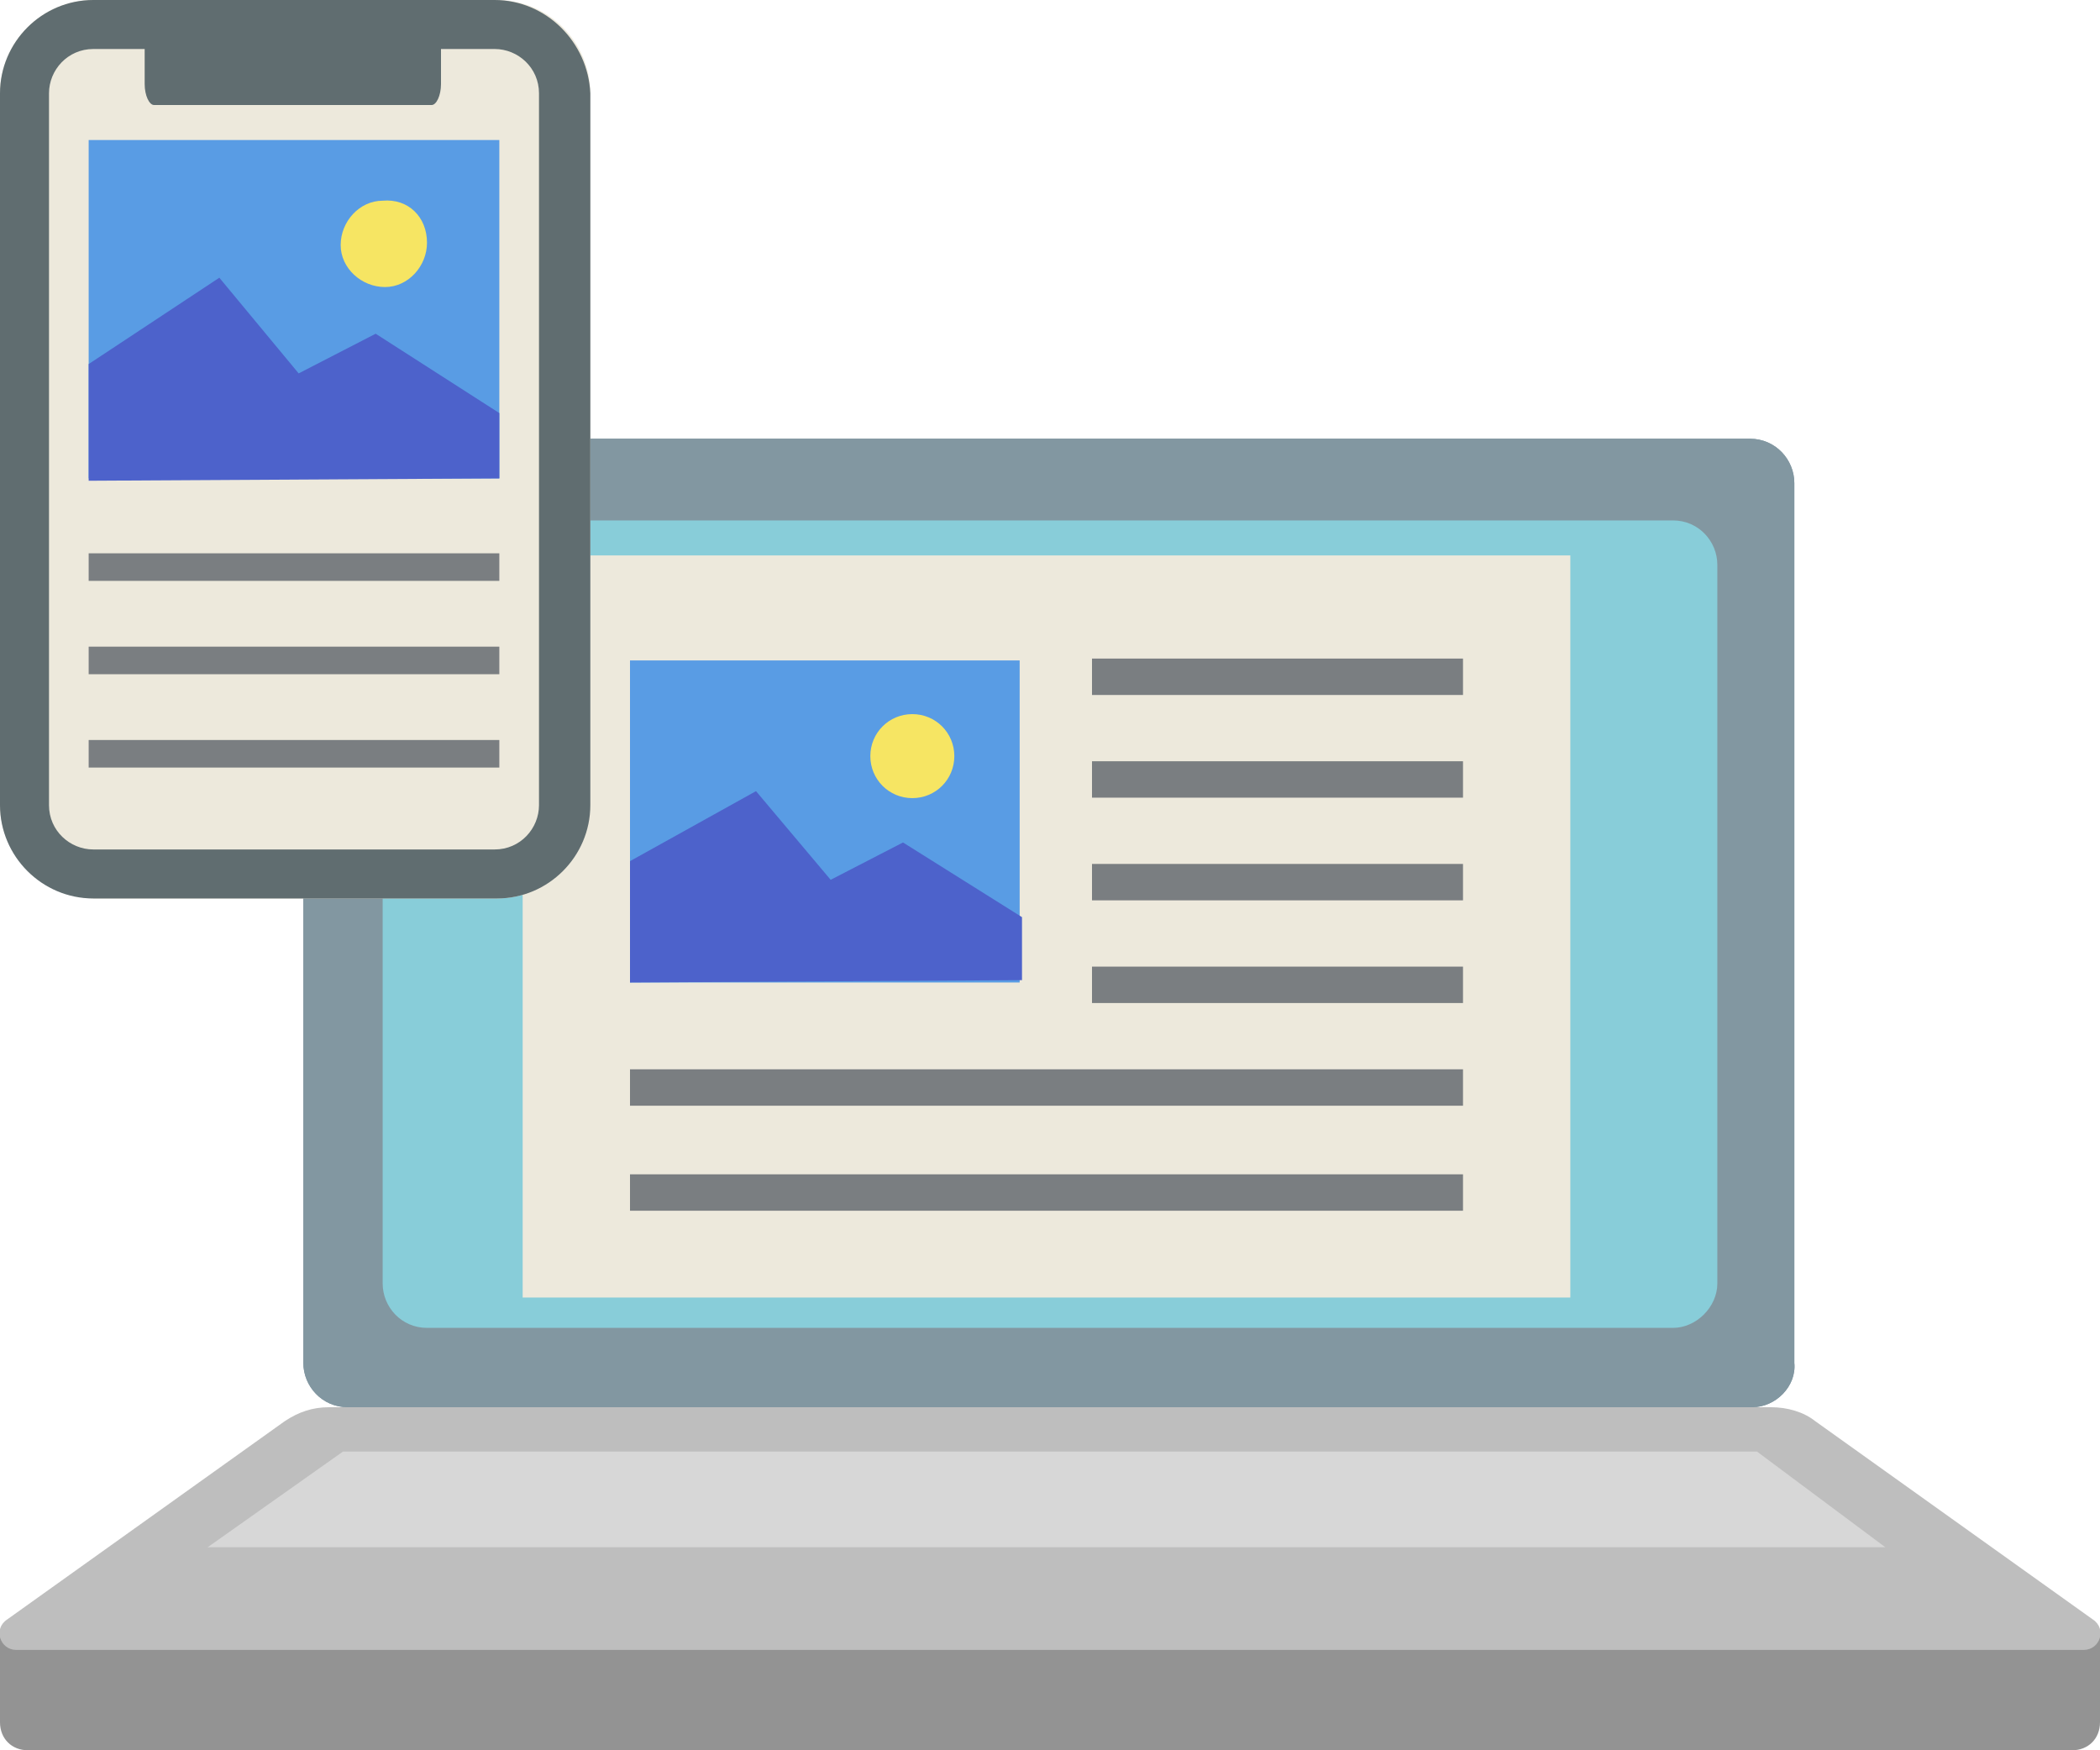 <?xml version="1.0" encoding="utf-8"?>
<!-- Generator: Adobe Illustrator 24.1.2, SVG Export Plug-In . SVG Version: 6.00 Build 0)  -->
<svg version="1.1" id="レイヤー_1" xmlns="http://www.w3.org/2000/svg" xmlns:xlink="http://www.w3.org/1999/xlink" x="0px"
	 y="0px" viewBox="0 0 90 75" style="enable-background:new 0 0 90 75;" xml:space="preserve">
<style type="text/css">
	.st0{clip-path:url(#SVGID_2_);fill:#939393;}
	.st1{clip-path:url(#SVGID_2_);fill:#8297A1;}
	.st2{clip-path:url(#SVGID_2_);fill:#88CDD9;}
	.st3{clip-path:url(#SVGID_2_);fill:#BEBEBE;}
	.st4{clip-path:url(#SVGID_2_);fill:#D7D7D7;}
	.st5{clip-path:url(#SVGID_2_);fill:#EDE9DC;}
	.st6{clip-path:url(#SVGID_2_);fill:#599CE4;}
	.st7{clip-path:url(#SVGID_2_);fill:none;stroke:#7A7E81;stroke-width:1.56;stroke-miterlimit:10;}
	.st8{clip-path:url(#SVGID_2_);fill:#4D62CB;}
	.st9{clip-path:url(#SVGID_2_);fill:#F6E563;}
	.st10{clip-path:url(#SVGID_2_);fill:#606D70;}
	.st11{clip-path:url(#SVGID_2_);fill:none;stroke:#7A7E81;stroke-width:1.181;stroke-miterlimit:10;}
</style>
<g>
	<defs>
		<rect id="SVGID_1_" width="90" height="75"/>
	</defs>
	<clipPath id="SVGID_2_">
		<use xlink:href="#SVGID_1_"  style="overflow:visible;"/>
	</clipPath>
	<path class="st0" d="M88.8,75H1.2C0.5,75,0,74.5,0,73.8v-3.9h90v3.9C90,74.5,89.5,75,88.8,75"/>
	<path class="st1" d="M75.1,60.3H14.9c-1.1,0-1.9-0.9-1.9-1.9V20.7c0-1.1,0.9-1.9,1.9-1.9h60.1c1.1,0,1.9,0.9,1.9,1.9v37.7
		C77,59.4,76.1,60.3,75.1,60.3"/>
	<path class="st1" d="M75.1,60.3H14.9c-1.1,0-1.9-0.9-1.9-1.9V20.7c0-1.1,0.9-1.9,1.9-1.9h60.1c1.1,0,1.9,0.9,1.9,1.9v37.7
		C77,59.4,76.1,60.3,75.1,60.3"/>
	<path class="st2" d="M71.7,56.9H18.3c-1.1,0-1.9-0.9-1.9-1.9V24.2c0-1.1,0.9-1.9,1.9-1.9h53.4c1.1,0,1.9,0.9,1.9,1.9v30.8
		C73.6,56,72.7,56.9,71.7,56.9"/>
	<path class="st3" d="M89.3,70.7H0.7c-0.7,0-1-0.9-0.4-1.3l11.9-8.5c0.6-0.4,1.2-0.6,1.9-0.6h61.8c0.7,0,1.4,0.2,1.9,0.6l11.9,8.5
		C90.3,69.8,90,70.7,89.3,70.7"/>
	<polygon class="st4" points="8.9,66.3 14.7,62.2 75.3,62.2 80.8,66.3 	"/>
	<rect x="22.4" y="23.8" class="st5" width="44.9" height="31.8"/>
	<rect x="27" y="28.3" class="st6" width="16.7" height="13.8"/>
	<line class="st7" x1="46.8" y1="29" x2="62.7" y2="29"/>
	<line class="st7" x1="46.8" y1="33.4" x2="62.7" y2="33.4"/>
	<line class="st7" x1="46.8" y1="37.8" x2="62.7" y2="37.8"/>
	<line class="st7" x1="46.8" y1="42.2" x2="62.7" y2="42.2"/>
	<line class="st7" x1="27" y1="46.6" x2="62.7" y2="46.6"/>
	<line class="st7" x1="27" y1="51.1" x2="62.7" y2="51.1"/>
	<polygon class="st8" points="27,36.9 32.4,33.9 35.6,37.7 38.7,36.1 43.8,39.3 43.8,42 27,42.1 	"/>
	<path class="st9" d="M40.9,32.4c0,1-0.8,1.8-1.8,1.8c-1,0-1.8-0.8-1.8-1.8c0-1,0.8-1.8,1.8-1.8C40.1,30.6,40.9,31.4,40.9,32.4"/>
	<path class="st5" d="M0,34.5V4c0-2.2,1.8-4,4-4h17.3c2.2,0,4,1.8,4,4v30.5c0,2.2-1.8,4-4,4H4C1.8,38.4,0,36.6,0,34.5"/>
	<path class="st10" d="M21.2,2.1c1,0,1.9,0.8,1.9,1.9v30.5c0,1-0.8,1.9-1.9,1.9H4c-1,0-1.9-0.8-1.9-1.9V4c0-1,0.8-1.9,1.9-1.9H21.2
		 M21.2,0H4C1.8,0,0,1.8,0,4v30.5c0,2.2,1.8,4,4,4h17.3c2.2,0,4-1.8,4-4V4C25.2,1.8,23.4,0,21.2,0"/>
	<path class="st10" d="M6.2,0v3.6c0,0.5,0.2,0.9,0.4,0.9h11.9c0.2,0,0.4-0.4,0.4-0.9V0H6.2z"/>
	<line class="st11" x1="3.8" y1="24.3" x2="21.4" y2="24.3"/>
	<line class="st11" x1="3.8" y1="28.3" x2="21.4" y2="28.3"/>
	<line class="st11" x1="3.8" y1="32.3" x2="21.4" y2="32.3"/>
	<rect x="3.8" y="6" class="st6" width="17.6" height="14.5"/>
	<polygon class="st8" points="3.8,15.6 9.4,11.9 12.8,16 16.1,14.3 21.4,17.7 21.4,20.5 3.8,20.6 	"/>
	<path class="st9" d="M18.3,10.4c0,1-0.8,1.9-1.8,1.9c-1,0-1.9-0.8-1.9-1.8c0-1,0.8-1.9,1.8-1.9C17.5,8.5,18.3,9.3,18.3,10.4"/>
</g>
</svg>